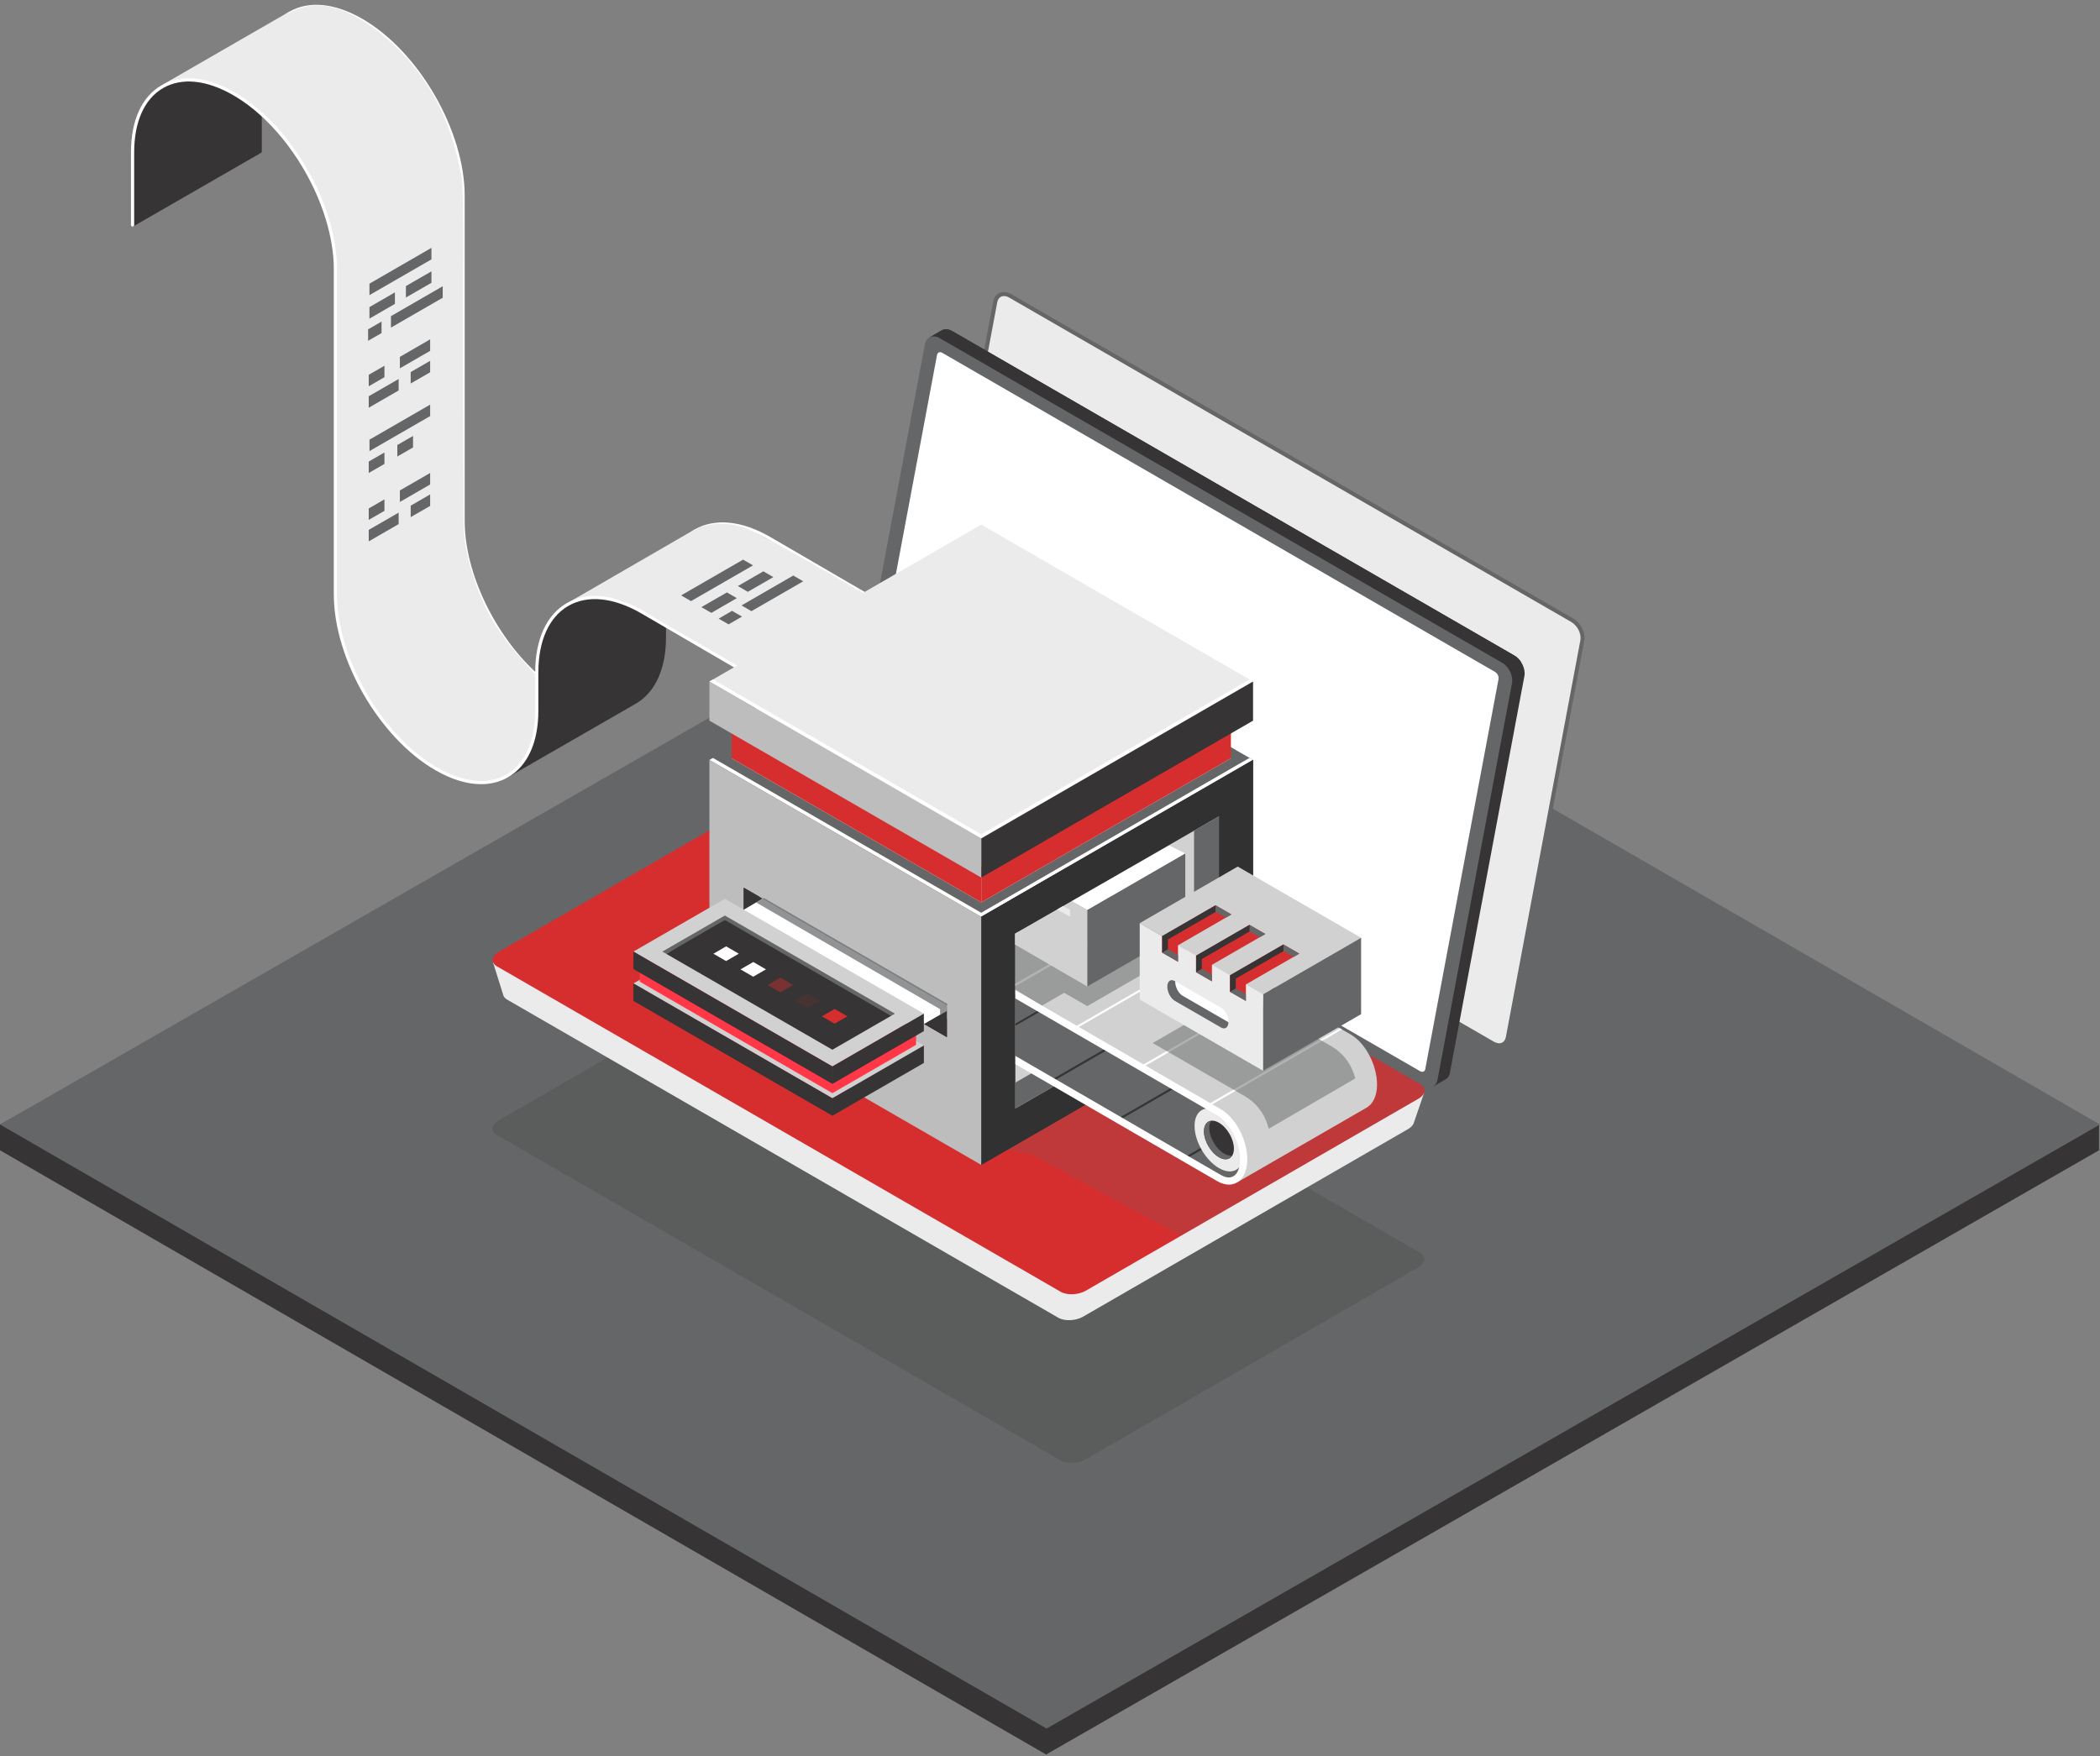 <svg id="esCeYJdx26A1" xmlns="http://www.w3.org/2000/svg" xmlns:xlink="http://www.w3.org/1999/xlink" viewBox="0 0 410 343" shape-rendering="geometricPrecision" text-rendering="geometricPrecision">
<rect x="0" y="0" width="410" height="343" fill="#808080" stroke="none"/>
<style><![CDATA[
#esCeYJdx26A14_to {animation: esCeYJdx26A14_to__to 4000ms linear infinite normal forwards}@keyframes esCeYJdx26A14_to__to { 0% {transform: translate(25px,0px)} 50% {transform: translate(25px,10px)} 100% {transform: translate(25px,0px)}} #esCeYJdx26A93_to {animation: esCeYJdx26A93_to__to 4000ms linear infinite normal forwards}@keyframes esCeYJdx26A93_to__to { 0% {transform: translate(244.833px,207.179px)} 25% {transform: translate(244.833px,206.179px)} 50% {transform: translate(244.833px,207.179px)} 75% {transform: translate(244.833px,206.179px)} 100% {transform: translate(244.833px,207.179px)}} #esCeYJdx26A94_to {animation: esCeYJdx26A94_to__to 4000ms linear infinite normal forwards}@keyframes esCeYJdx26A94_to__to { 0% {transform: translate(222px,169px)} 25% {transform: translate(222px,172px)} 50% {transform: translate(222px,169px)} 75% {transform: translate(222px,172px)} 100% {transform: translate(222px,169px)}} #esCeYJdx26A112 {animation: esCeYJdx26A112_c_o 4000ms linear infinite normal forwards}@keyframes esCeYJdx26A112_c_o { 0% {opacity: 1} 50% {opacity: 0.4} 100% {opacity: 1}} #esCeYJdx26A114 {animation: esCeYJdx26A114_c_o 4000ms linear infinite normal forwards}@keyframes esCeYJdx26A114_c_o { 0% {opacity: 0.42} 25% {opacity: 1} 50% {opacity: 0.42} 75% {opacity: 1} 100% {opacity: 0.42}} #esCeYJdx26A115 {animation: esCeYJdx26A115_c_o 4000ms linear infinite normal forwards}@keyframes esCeYJdx26A115_c_o { 0% {opacity: 0.1} 50% {opacity: 1} 100% {opacity: 0.1}}
]]></style>
<polygon points="0,224.633 0,219.616 205.568,106.633 409.81,219.649 409.81,224.633 204.242,342.633" fill="#363434" fill-rule="evenodd"/><polygon points="0,219.6 205.663,101.632 410,219.6 204.337,337.567" fill="#656667" fill-rule="evenodd"/><path d="M207.067,285.19L97.008,221.646c-1.255-.73-1.106-1.996.354-2.84l64.936-37.493c1.448-.844,3.65-.935,4.916-.205l110.047,63.544c1.255.73,1.107,1.996-.353,2.84l-64.936,37.493c-1.449.844-3.65.935-4.905.205Z" opacity="0.2" fill="#363434" fill-rule="evenodd"/><path d="M291.457,203.75L181.74,140.411c-1.357-.776-2.235-2.555-1.973-3.969l14.554-77.517c.263-1.414,1.574-1.916,2.932-1.141L306.97,121.123c1.357.776,2.235,2.555,1.973,3.969l-14.555,77.517c-.273,1.415-1.585,1.928-2.931,1.141Z" fill="#ebebeb" fill-rule="evenodd"/><path d="M292.698,204.503c-.468,0-.97-.136-1.449-.422L181.532,140.742c-1.505-.866-2.452-2.794-2.155-4.38l14.554-77.516c.148-.764.57-1.346,1.186-1.631.673-.308,1.517-.228,2.316.228L307.149,120.781c1.506.867,2.453,2.795,2.156,4.38L294.762,202.69c-.148.764-.57,1.346-1.186,1.631-.274.125-.57.182-.878.182ZM196.007,57.819c-.194,0-.388.034-.548.114-.387.182-.65.559-.752,1.072L180.152,136.522c-.239,1.255.559,2.852,1.78,3.559L291.648,203.42c.571.331,1.164.41,1.597.194.388-.183.65-.559.753-1.072l14.554-77.517c.24-1.255-.57-2.852-1.779-3.559L197.056,58.127c-.353-.205-.718-.308-1.049-.308Z" fill="#656667"/><path d="M295.655,128.013L185.938,64.674c-.764-.445-1.517-.468-2.076-.16l-2.361,1.369l1.38.57L168.453,143.32c-.263,1.414.615,3.182,1.973,3.969l109.557,63.248-.183,1.654l2.339-1.357c.467-.228.821-.685.935-1.335l14.554-77.517c.251-1.414-.627-3.194-1.973-3.969Z" fill="#363434" fill-rule="evenodd"/><path d="M278.044,213.402l-5.532,2.737-104.835-60.521c-1.232-.708-3.376-.616-4.802.193l-60.887,35.155-5.771-3.149l2.064,6.593c.114.308.365.593.764.821L206.629,257.339c1.232.707,3.377.615,4.802-.194l63.476-36.649c.605-.353.981-.775,1.118-1.197l2.019-5.897Z" fill="#ebebeb" fill-rule="evenodd"/><path d="M295.655,128.013L185.938,64.674c-.764-.445-1.517-.468-2.076-.16l-2.361,1.369l1.38.57L168.453,143.32c-.263,1.414.615,3.182,1.973,3.969l55.092,31.812l71.506-49.719c-.342-.571-.821-1.05-1.369-1.369Z" fill="#363434" fill-rule="evenodd"/><path d="M277.709,212.02L167.992,148.681c-1.357-.776-2.235-2.555-1.973-3.97l14.566-77.505c.262-1.414,1.574-1.916,2.931-1.141L293.233,129.404c1.357.776,2.236,2.555,1.973,3.97l-14.554,77.517c-.274,1.403-1.586,1.916-2.943,1.129Z" fill="#656667" fill-rule="evenodd"/><path d="M277.242,209.181L169.339,146.88c-.479-.273-.787-.901-.696-1.403l14.303-76.171c.092-.502.559-.673,1.027-.399L291.876,131.208c.479.274.787.901.696,1.403l-14.304,76.171c-.091.491-.547.673-1.026.399Z" fill="#fff" fill-rule="evenodd"/><path d="M207.073,252.261L97.026,188.717c-1.255-.73-1.106-1.996.354-2.84l64.936-37.492c1.449-.844,3.65-.936,4.916-.206l110.048,63.545c1.254.73,1.106,1.996-.354,2.84l-64.936,37.492c-1.46.844-3.661.935-4.916.205Z" fill="#d62e2f" fill-rule="evenodd"/><path d="M277.267,211.733l-60.362-34.846L183.918,190.7v31.375l17.634,3.425l29.029,15.821l11.897-6.867l18.695-10.79l15.74-9.091c1.46-.844,1.62-2.11.354-2.84Z" opacity="0.2" fill="#656667" fill-rule="evenodd"/><g id="esCeYJdx26A14_to" transform="translate(25,0)"><g transform="translate(0,0)"><path d="M153.564,121.269L125.39,104.867c-5.577-3.228-10.847-3.73-14.817-1.437-3.969,2.293-6.159,7.106-6.159,13.551v2.064c.194.137.411.263.616.399v-2.463c0-6.217,2.076-10.836,5.851-13.015c3.776-2.178,8.817-1.665,14.201,1.437l28.174,16.403c.148.091.342.034.422-.114.091-.149.034-.343-.114-.423Z" fill="#fff" fill-rule="evenodd"/><path d="M65.726,101.731v-63.476c0-12.707-8.954-28.208-19.961-34.561-5.384-3.114-10.471-3.616-14.315-1.392-3.844,2.213-5.954,6.867-5.954,13.083v4.426c.205.205.411.411.616.616v-5.053c0-5.988,2.007-10.448,5.646-12.547s8.498-1.608,13.688,1.392C56.282,10.469,65.087,25.742,65.087,38.244v63.475c0,10.528,6.194,22.995,14.6,30.501c0-.274,0-.559,0-.833-8.053-7.414-13.961-19.459-13.961-29.656Z" fill="#fff" fill-rule="evenodd"/><path d="M79.763,131.968c0,0-7.175-7.3-9.958-13.323-2.783-6.022-4.243-11.6-4.289-16.561-.046-4.974-.103-47.701-.103-47.701s.308-17.714-.433-20.509C64.239,31.08,62.471,16.149,47.86,5.427s-21.912.844-21.832,6.889s0,9.912,0,9.912s8.007,6.479,11.03,15.741c3.023,9.262,3.308,7.654,3.365,16.858.046,9.205.103,55.914.103,55.914s-.673,8.201,1.369,14.554c2.042,6.354,5.715,13.391,10.072,17.999s10.779,10.049,16.722,9.513s9.935-2.726,11.087-12.136v-8.703h-.011Z" fill="#ebebeb" fill-rule="evenodd"/><polygon points="31.448,2.302 6.822,16.503 26.03,22.217" fill="#ebebeb" fill-rule="evenodd"/><path d="M104.413,119.045v2.851c-1.369-.992-7.814-5.395-13.939-5.178-6.889.239-9.205,6.547-9.205,6.547s-1.631,4.711-1.505,6.923c.022.377.034.833.057,1.312-.035-.034-.08-.068-.114-.102c0,.273,0,.558,0,.832.045.046.091.08.137.126.057,2.121.068,4.46.068,4.46s.057,4.197-.536,6.969c-1.072,4.973-5.281,7.79-5.601,8.235L99.052,137.466c.022-.012.045-.023.068-.035.034-.022.069-.045.103-.068l.125-.068.012-.012c3.661-2.258,5.669-6.798,5.669-12.843v-4.985c-.206-.148-.411-.274-.616-.41Z" fill="#363434" fill-rule="evenodd"/><path d="M84.715,118.395l25.858-14.965c0,0,4.414-2.316,9.741-.365c5.338,1.95,33.283,18.717,33.283,18.717l-24.968,14.384c0,0-29.006-17.977-32.417-18.878-6.98-1.848-11.497,1.107-11.497,1.107Z" fill="#ebebeb" fill-rule="evenodd"/><path d="M25.494,21.76c-1.015-.97-5.772-5.167-12.718-6.228-7.859-1.198-11.11,7.984-11.11,7.984s-.912,4.779-.878,7.597.24,13.094.24,13.094L25.939,29.859c.103-.057.171-.148.171-.274v-7.289c-.194-.205-.411-.331-.616-.536Z" fill="#363434" fill-rule="evenodd"/><path d="M68.918,153.138c-2.749,0-5.783-.913-8.931-2.738-10.927-6.307-19.813-21.706-19.813-34.31v-63.476c0-12.513-8.817-27.774-19.642-34.025-5.19-3-10.049-3.49-13.688-1.391s-5.646,6.559-5.646,12.547v14.189c0,.171-.137.308-.308.308s-.319-.137-.319-.308v-14.189c0-6.228,2.11-10.87,5.954-13.083s8.92-1.722,14.315,1.391c11.007,6.353,19.961,21.866,19.961,34.561v63.476c0,12.422,8.749,27.569,19.505,33.774c5.144,2.977,9.98,3.468,13.585,1.38c3.615-2.087,5.6-6.513,5.6-12.455v-7.449c0-6.444,2.19-11.258,6.16-13.55c3.969-2.293,9.239-1.78,14.816,1.437l28.162,16.402c.149.08.194.274.114.422-.079.148-.273.194-.422.114L100.16,119.763c-5.383-3.102-10.425-3.616-14.201-1.437-3.775,2.178-5.851,6.798-5.851,13.014v7.449c0,6.182-2.099,10.79-5.908,12.991-1.574.913-3.353,1.358-5.281,1.358Z" fill="#fff" fill-rule="evenodd"/><polygon points="46.869,66.552 46.869,64.317 49.492,62.8 49.492,65.046" fill="#656667" fill-rule="evenodd"/><polygon points="54.25,58.099 54.25,55.864 59.234,52.989 59.234,55.225" fill="#656667" fill-rule="evenodd"/><polygon points="47.131,57.633 47.131,55.397 59.233,48.405 59.233,50.652" fill="#656667" fill-rule="evenodd"/><polygon points="51.33,63.975 51.33,61.739 61.436,55.899 61.436,58.146" fill="#656667" fill-rule="evenodd"/><polygon points="47.131,62.218 47.131,59.971 52.104,57.097 52.104,59.344" fill="#656667" fill-rule="evenodd"/><polygon points="50.06,88.363 50.06,90.599 46.992,92.366 46.992,90.131" fill="#656667" fill-rule="evenodd"/><polygon points="55.64,85.136 55.64,87.382 52.572,89.15 52.572,86.903" fill="#656667" fill-rule="evenodd"/><polygon points="58.98,79.022 58.98,81.258 47.141,88.09 47.141,85.855" fill="#656667" fill-rule="evenodd"/><polygon points="53.072,71.927 53.072,69.691 58.981,66.269 58.981,68.517" fill="#656667" fill-rule="evenodd"/><polygon points="46.992,75.438 46.992,73.192 50.06,71.424 50.06,73.659" fill="#656667" fill-rule="evenodd"/><polygon points="46.992,79.626 46.992,77.379 52.832,74.014 52.832,76.249" fill="#656667" fill-rule="evenodd"/><polygon points="55.182,74.892 55.182,72.657 58.98,70.467 58.98,72.702" fill="#656667" fill-rule="evenodd"/><polygon points="53.072,98.024 53.072,95.777 58.981,92.366 58.981,94.613" fill="#656667" fill-rule="evenodd"/><polygon points="46.992,101.526 46.992,99.291 50.06,97.523 50.06,99.759" fill="#656667" fill-rule="evenodd"/><polygon points="46.992,105.723 46.992,103.476 52.832,100.111 52.832,102.347" fill="#656667" fill-rule="evenodd"/><polygon points="55.182,100.989 55.182,98.753 58.98,96.552 58.98,98.799" fill="#656667" fill-rule="evenodd"/><polygon points="117.25,121.928 115.311,120.81 117.923,119.293 119.873,120.411" fill="#656667" fill-rule="evenodd"/><polygon points="121.002,115.576 119.062,114.447 124.036,111.572 125.986,112.701" fill="#656667" fill-rule="evenodd"/><polygon points="109.916,117.389 107.977,116.272 120.079,109.291 122.018,110.409" fill="#656667" fill-rule="evenodd"/><polygon points="121.711,119.351 119.771,118.234 129.877,112.394 131.816,113.523" fill="#656667" fill-rule="evenodd"/><polygon points="113.884,119.683 111.934,118.565 116.918,115.69 118.857,116.808" fill="#656667" fill-rule="evenodd"/></g></g><polygon points="191.57,179.046 138.502,148.406 191.57,117.766 244.639,148.406" fill="#656667" fill-rule="evenodd"/><polygon points="191.57,178.249 139.189,148.011 138.502,148.406 191.57,179.046 244.639,148.406 243.946,148.011" fill="#fff" fill-rule="evenodd"/><polygon points="244.639,196.853 244.639,148.405 191.57,179.045 191.57,227.487" fill="#363434" fill-rule="evenodd"/><polygon points="244.639,196.853 244.639,148.405 191.57,179.045 191.57,227.487" fill="#323132" fill-rule="evenodd"/><polygon points="237.976,193.524 237.976,159.422 198.234,182.368 198.234,216.471" fill="#d1d1d1" fill-rule="evenodd"/><polygon points="233.123,162.227 233.123,191.272 198.234,211.42 198.234,216.471 237.976,193.524 237.976,159.422" fill="#656667" fill-rule="evenodd"/><polygon points="138.502,148.405 138.502,196.847 191.57,227.487 191.57,179.045" fill="#bdbdbd" fill-rule="evenodd"/><polygon points="145.201,173.354 145.201,179.639 184.873,202.544 184.873,196.259" fill="#363434" fill-rule="evenodd"/><polygon points="148.227,177.852 148.227,175.099 145.201,173.354 145.201,179.639 184.873,202.544 184.873,199.006" fill="#363434" fill-rule="evenodd"/><polygon points="191.579,176.216 142.84,148.078 191.579,119.94 240.317,148.078" fill="#fff" fill-rule="evenodd"/><polygon points="191.579,169.19 142.84,141.053 191.579,112.915 240.317,141.053" fill="#fff" fill-rule="evenodd"/><polygon points="191.579,168.456 143.474,140.686 142.84,141.052 191.579,169.19 240.317,141.052 239.683,140.686" fill="#fff" fill-rule="evenodd"/><polygon points="240.321,148.077 240.321,141.053 191.582,169.19 191.582,176.214" fill="#d62e2f" fill-rule="evenodd"/><polygon points="142.84,141.053 142.84,148.077 191.579,176.214 191.579,169.19" fill="#d62e2f" fill-rule="evenodd"/><polygon points="191.574,163.73 138.506,133.09 191.574,102.45 244.643,133.09" fill="#ebebeb" fill-rule="evenodd"/><polygon points="191.574,162.933 139.193,132.688 138.506,133.09 191.574,163.73 244.643,133.09 243.95,132.694" fill="#fff" fill-rule="evenodd"/><polygon points="244.643,140.738 244.643,133.091 191.574,163.731 191.574,171.378" fill="#363434" fill-rule="evenodd"/><polygon points="138.506,133.091 138.506,140.738 191.574,171.378 191.574,163.731" fill="#bdbdbd" fill-rule="evenodd"/><polygon points="162.513,214.482 123.668,192.053 141.528,181.741 180.374,204.17" fill="#d1d1d1" fill-rule="evenodd"/><polygon points="180.376,204.17 180.376,207.58 162.516,217.892 162.516,214.482" fill="#363434" fill-rule="evenodd"/><polygon points="123.668,192.054 123.668,195.464 162.513,217.893 162.513,214.482" fill="#363434" fill-rule="evenodd"/><polygon points="170.257,204.932 134.246,184.145 148.883,175.485 184.894,196.279" fill="#fff" fill-rule="evenodd"/><polygon points="184.936,196.22 184.936,197.355 168.379,206.91 168.379,205.776" fill="#fff" fill-rule="evenodd"/><polygon points="142.425,179.862 124.902,188.586 124.902,191.705 162.514,213.482 178.855,204.048 178.855,200.929" fill="#ff3747" fill-rule="evenodd"/><polygon points="162.513,208.262 123.668,185.834 141.528,175.521 180.374,197.95" fill="#d1d1d1" fill-rule="evenodd"/><polygon points="162.514,204.998 130.07,186.271 141.529,179.224 174.055,198.335" fill="#363434" fill-rule="evenodd"/><polygon points="141.518,179.664 173.962,198.385 174.719,197.949 141.518,178.791 129.314,185.833 130.071,186.269" fill="#656667" fill-rule="evenodd"/><polygon points="180.372,197.95 180.372,201.36 162.512,211.673 162.512,208.262" fill="#363434" fill-rule="evenodd"/><polygon points="123.668,185.833 123.668,189.243 162.513,211.672 162.513,208.262" fill="#363434" fill-rule="evenodd"/><path d="M198.24,206.851l41.597,23.785l1.933-.733c0,0,10.131-12.722,9.939-13.013s-18.744-14.159-18.744-14.159l-33.731-13.006-.994,3.302v13.824Z" fill="#656667" fill-rule="evenodd"/><polygon points="198.238,200.324 224.266,185.301 223.864,185.062 198.238,199.9" fill="#363434" fill-rule="evenodd"/><polygon points="231.784,196.029 231.383,195.796 205.375,210.81 205.782,211.043" fill="#363434" fill-rule="evenodd"/><polygon points="218.43,218.342 218.831,218.575 244.81,203.578 244.408,203.345" fill="#363434" fill-rule="evenodd"/><polygon points="231.309,225.975 231.698,226.219 257.834,211.129 257.433,210.896" fill="#363434" fill-rule="evenodd"/><path d="M198.24,194.182l33.087,19.094l6.652,4.155l3.602,3.498.541,2.874.466,2.951-1.094,4.167l25.367-14.636v-.006c1.263-.745,1.99-2.375,1.99-4.475c0-3.824-2.269-8.13-5.162-9.801l-42.931-24.287c-.855-.492-.503.624-.503,1.318c0,0,1.465-6.516-6.428-3.917-7.894,2.599-12.825,5.847-15.587,7.155v11.91Z" fill="#d1d1d1" fill-rule="evenodd"/><polygon points="198.246,192.599 222.937,178.383 222.535,178.145 198.247,192.077" fill="#fff" fill-rule="evenodd"/><polygon points="235.958,185.932 235.556,185.699 209.549,200.714 209.956,200.946" fill="#fff" fill-rule="evenodd"/><polygon points="222.611,208.244 223.013,208.477 248.991,193.48 248.59,193.247" fill="#fff" fill-rule="evenodd"/><polygon points="235.488,215.878 235.878,216.123 262.014,201.033 261.612,200.8" fill="#fff" fill-rule="evenodd"/><polygon points="198.235,188.42 198.234,193.246 203.392,196.401 207.769,193.881 212.279,196.482 231.413,185.431 226.927,182.841 228.783,181.77 213.992,173.194 198.234,182.347" opacity="0.5" fill="#656667" fill-rule="evenodd"/><polygon points="212.276,177.731 209.209,175.997 228.289,165.099 231.411,166.68" fill="#fff" fill-rule="evenodd"/><polygon points="231.412,181.594 231.412,166.679 212.277,177.73 212.277,192.646" fill="#656667" fill-rule="evenodd"/><polygon points="198.16,182.328 209.252,175.978 212.275,177.732 212.275,192.648 198.16,184.454" fill="#d1d1d1" fill-rule="evenodd"/><path d="M242.745,225.366c0,3.032-2.13,4.266-4.76,2.747s-4.76-5.208-4.76-8.24s2.13-4.266,4.76-2.747s4.76,5.208,4.76,8.24Z" fill="#ebebeb" fill-rule="evenodd"/><path d="M240.905,224.308c0,1.862-1.309,2.619-2.921,1.688s-2.922-3.195-2.922-5.057c0-1.863,1.31-2.619,2.922-1.688s2.921,3.195,2.921,5.057Z" fill="#363434" fill-rule="evenodd"/><path d="M239.014,225.291c-1.612-.931-2.921-3.195-2.921-5.057c0-.559.122-1.019.325-1.362-.814.128-1.356.861-1.356,2.06c0,1.862,1.31,4.126,2.922,5.057c1.129.652,2.107.478,2.59-.326-.448.076-.984-.04-1.56-.372Z" fill="#656667" fill-rule="evenodd"/><path d="M198.24,207.822l39.411,22.843c.774.448,1.542.675,2.263.675.571,0,1.106-.14,1.589-.419c1.281-.739,2.014-2.38,2.014-4.499c0-3.823-2.27-8.13-5.162-9.8L198.24,193.373v1.613l39.411,22.841c2.461,1.426,4.463,5.278,4.463,8.595c0,1.607-.477,2.805-1.315,3.288-.832.478-1.792.123-2.45-.256L198.24,206.205v1.617Z" fill="#fff" fill-rule="evenodd"/><polygon points="207.512,176.947 206.395,177.611 208.924,179.028 208.924,177.689" fill="#ebebeb" fill-rule="evenodd"/><polygon points="184.936,196.036 149.128,175.359 147.621,176.232 183.539,197.078 183.539,198.213 184.936,197.404 184.936,196.269" opacity="0.7" fill="#656667" fill-rule="evenodd"/><g id="esCeYJdx26A93_to" transform="translate(244.833,207.179)"><path d="M259.929,204.316l-17.982-10.382-16.9,9.753l17.965,10.371c2.124,1.228,3.707,3.2,4.446,5.534l.262.832l16.9-9.829-.285-.867c-.751-2.281-2.322-4.208-4.406-5.412Z" transform="translate(-244.833,-207.179)" opacity="0.5" fill="#656667" fill-rule="evenodd"/></g><g id="esCeYJdx26A94_to" transform="translate(222,169)"><g transform="translate(0,0)"><polygon points="24.597,25.186 0.516,11.283 19.65,0.231 43.737,14.134" fill="#d1d1d1" fill-rule="evenodd"/><polygon points="43.74,29.05 43.74,14.135 24.6,25.186 24.6,40.102" fill="#656667" fill-rule="evenodd"/><polygon points="0.516,11.283 0.516,26.199 24.597,40.102 24.597,25.186" fill="#ebebeb" fill-rule="evenodd"/><polygon points="15.325,7.789 4.896,13.812 4.896,17.036 7.992,18.823 7.992,15.599 18.415,9.576" fill="#d62e2f" fill-rule="evenodd"/><polygon points="21.946,11.611 11.518,17.629 11.518,20.859 14.614,22.645 14.614,19.415 25.036,13.398" fill="#d62e2f" fill-rule="evenodd"/><polygon points="28.577,15.441 18.148,21.459 18.148,24.689 21.244,26.475 21.244,23.245 31.673,17.228" fill="#d62e2f" fill-rule="evenodd"/><polygon points="15.326,7.789 15.326,9.092 17.31,10.215 18.416,9.575" fill="#656667" fill-rule="evenodd"/><polygon points="6.019,16.372 4.896,17.035 7.992,18.822 7.992,17.478" fill="#656667" fill-rule="evenodd"/><polygon points="15.325,7.789 4.896,13.812 4.896,17.036 6.02,16.373 6.02,14.464 15.325,9.093" fill="#363434" fill-rule="evenodd"/><polygon points="21.953,11.612 21.953,12.91 23.937,14.039 25.043,13.399" fill="#656667" fill-rule="evenodd"/><polygon points="12.646,20.189 11.523,20.859 14.619,22.645 14.619,21.301" fill="#656667" fill-rule="evenodd"/><polygon points="21.952,11.612 11.523,17.63 11.523,20.86 12.647,20.19 12.647,18.287 21.958,12.91" fill="#363434" fill-rule="evenodd"/><polygon points="28.578,15.442 28.578,16.74 30.568,17.863 31.674,17.229" fill="#656667" fill-rule="evenodd"/><polygon points="19.271,24.02 18.148,24.689 21.244,26.475 21.244,25.131" fill="#656667" fill-rule="evenodd"/><polygon points="28.577,15.442 18.148,21.46 18.148,24.69 19.272,24.02 19.272,22.117 28.583,16.74" fill="#363434" fill-rule="evenodd"/><path d="M16.393,31.662l-9.044-5.22c-.803-.46-1.449-1.705-1.449-2.77s.652-1.56,1.449-1.094l9.044,5.22c.803.46,1.449,1.705,1.449,2.77s-.652,1.554-1.449,1.094Z" fill="#fff" fill-rule="evenodd"/><path d="M8.892,25.46c-.803-.46-1.449-1.705-1.449-2.77c0-.018,0-.041,0-.059l-.094-.052c-.803-.46-1.449.029-1.449,1.094s.652,2.311,1.449,2.77l9.044,5.22c.786.454,1.426-.011,1.449-1.035L8.892,25.46Z" fill="#656667" fill-rule="evenodd"/></g></g><polygon id="esCeYJdx26A112" points="139.279,186.25 141.77,184.812 144.249,186.244 141.758,187.682" fill="#fff" fill-rule="evenodd"/><polygon points="144.576,189.307 147.067,187.869 149.546,189.301 147.055,190.738" fill="#fff" fill-rule="evenodd"/><polygon id="esCeYJdx26A114" points="149.869,192.359 152.36,190.922 154.839,192.353 152.348,193.791" opacity="0.42" fill="#d62e2f" fill-rule="evenodd"/><polygon id="esCeYJdx26A115" points="155.17,195.422 157.661,193.984 160.14,195.416 157.649,196.853" opacity="0.1" fill="#d62e2f" fill-rule="evenodd"/><polygon points="160.465,198.476 162.956,197.039 165.435,198.471 162.944,199.908" fill="#d62e2f" fill-rule="evenodd"/></svg>
